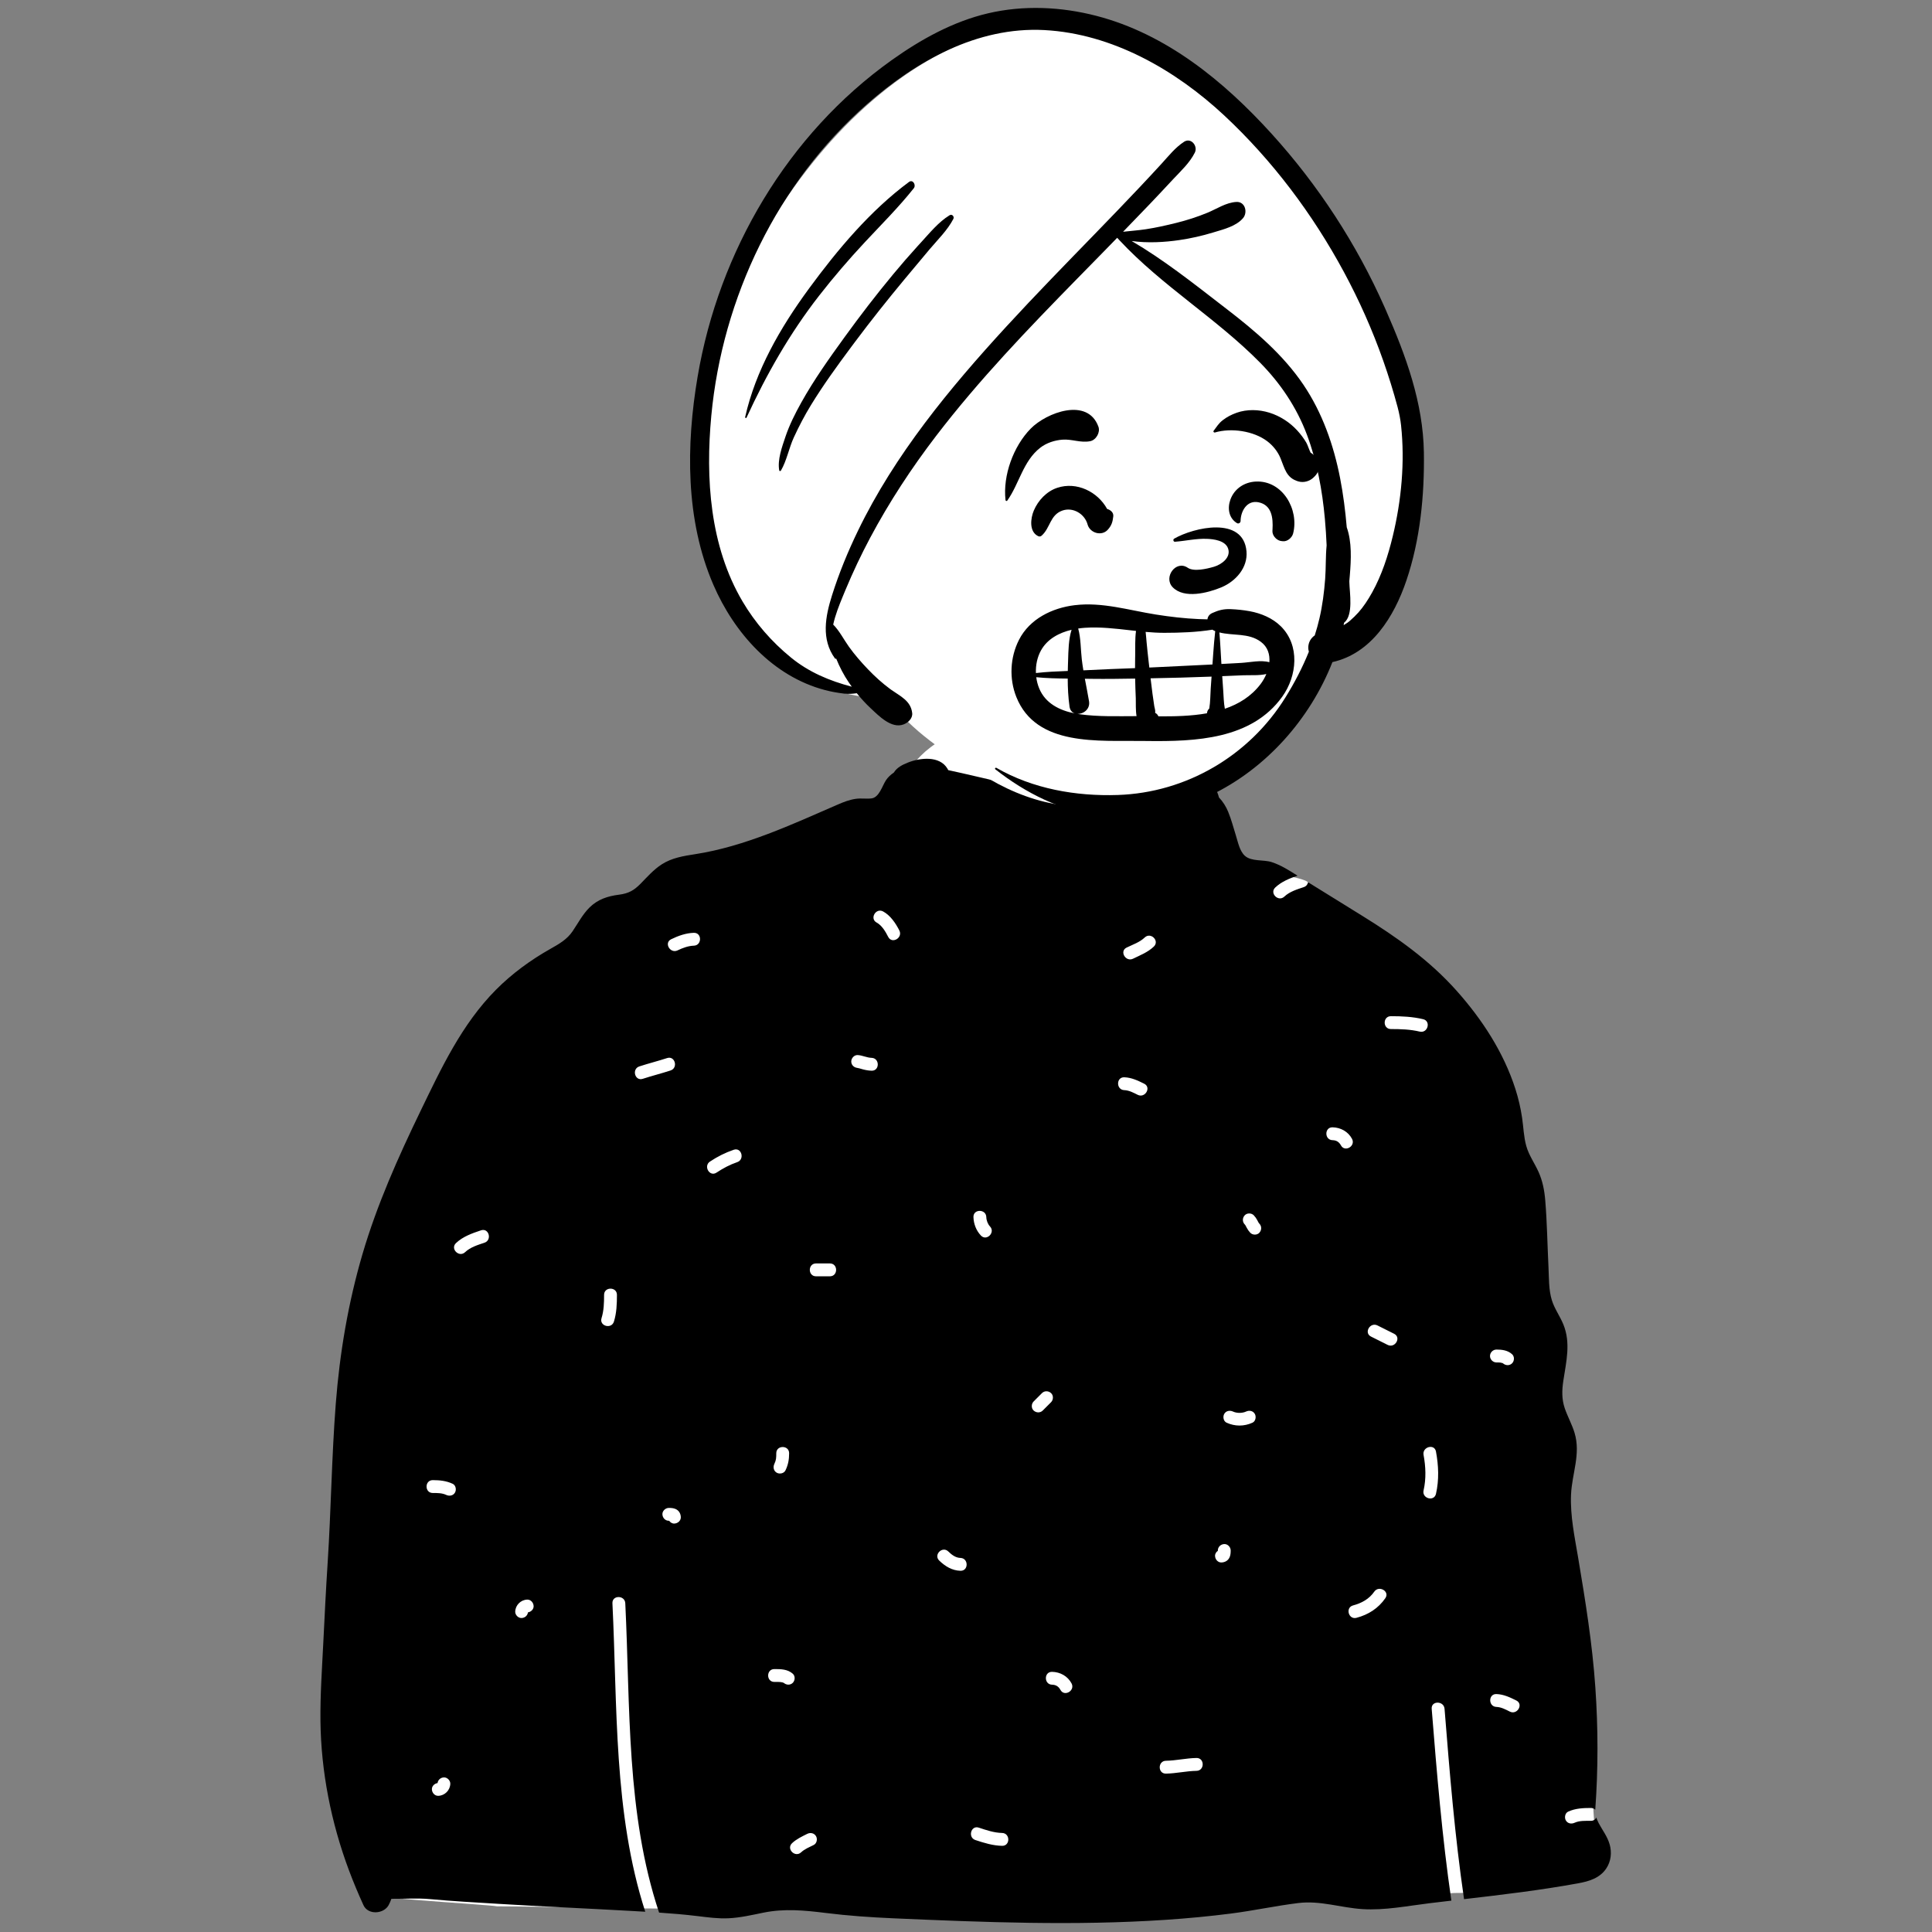 <svg xmlns="http://www.w3.org/2000/svg" id="svg3" width="240" height="240" viewBox="0 0 240 240" version="1.1" xmlns:svg="http://www.w3.org/2000/svg"><rect x="0" y="0" width="240" height="240" fill="#808080" stroke="none"/><!--Generator: Sketch 62 (91390) - https://sketch.com--><g id="Introduction" fill="none" fill-rule="evenodd" stroke="none" stroke-width="1" transform="matrix(0.945,0,0,0.945,8.858,-35.165)"><g id="variations" transform="translate(-126,-1406)"><g id="images" transform="translate(126,110)"><g id="a-person/bust" fill-rule="evenodd" transform="translate(0,1296)"><g id="body/Sweater-Dots" transform="translate(31.056,135.053)"><path id="🎨-Background" fill="#ffffff" d="m 24.912,152.753 c 7.05,0.022 13.899,0.263 20.969,0.287 28.736,0.096 57.737,-0.044 86.578,-1.209 8.151,-0.329 10.186,-0.321 18.302,-0.832 4.792,-0.017 19.187,-0.414 18.466,-6.943 -0.318,-12.162 -3.328,-24.272 -4.276,-36.401 -1.819,-22.801 -3.369,-46.315 -12.505,-67.641 -2.115,-5.093 -6.657,-8.423 -11.153,-11.418 -4.509,-3.231 -5.615,-6.818 -9.777,-10.468 -0.88,-0.772 -5.877,-1.086 -8.565,-3.043 -3.913,-2.849 -5.854,-7.514 -7.313,-8.308 -1.074,-0.584 -1.055,-4.615 -3.208,-6.042 C 109.541,-1.181 100.333,-2.605 96.983,-2.871 93.768,-3.127 88.176,-2.59 85.159,-1.412 80.128,0.552 78.122,4.299 75.906,9.126 46.636,18.176 19.882,33.501 11.573,64.411 4.408,90.336 4.145,118.129 6.913,144.718 c 0.554,1.944 0.166,4.992 1.845,6.281 -5.837,0.335 15.361,1.539 16.153,1.755 z"/><path id="🖍-Ink" fill="#000000" d="m 158.045,127.155 c -0.554,-0.277 -1.131,-0.593 -1.764,-0.615 -1.086,-0.038 -1.088,-1.729 0,-1.691 0.949,0.033 1.782,0.429 2.617,0.846 0.974,0.487 0.117,1.944 -0.853,1.46 m -1.764,-47.592 c 0.741,6.34e-4 1.489,0.094 2.058,0.613 0.338,0.309 0.312,0.884 0,1.196 -0.334,0.333 -0.858,0.307 -1.195,0 0.11,0.1 0.001,8.45e-4 -0.039,-0.021 -0.01,-0.005 -0.015,-0.009 -0.017,-0.011 -0.008,-0.002 -0.017,-0.004 -0.031,-0.007 -0.088,-0.022 -0.176,-0.044 -0.265,-0.06 -0.001,0.004 -0.189,-0.012 -0.233,-0.014 -0.093,-0.003 -0.185,-0.004 -0.278,-0.004 -0.458,-2.12e-4 -0.845,-0.387 -0.845,-0.845 0,-0.457 0.388,-0.846 0.845,-0.845 m -7.947,18.966 c -0.242,1.062 -1.871,0.61 -1.63,-0.45 0.351,-1.54 0.287,-3.118 0,-4.664 -0.198,-1.065 1.431,-1.518 1.63,-0.449 0.344,1.854 0.421,3.714 0,5.563 m -2.135,-60.765 c -1.259,-0.299 -2.504,-0.335 -3.791,-0.335 -1.089,-4.23e-4 -1.088,-1.691 0,-1.691 1.436,4.23e-4 2.838,0.062 4.241,0.395 1.059,0.252 0.608,1.881 -0.449,1.63 m -4.218,41.184 c -0.73,-0.365 -1.46,-0.73 -2.19,-1.096 -0.974,-0.487 -0.117,-1.945 0.853,-1.46 l 2.19,1.096 c 0.974,0.487 0.117,1.945 -0.853,1.46 m -0.304,33.296 c -0.926,1.336 -2.228,2.165 -3.791,2.58 -1.054,0.28 -1.5,-1.352 -0.449,-1.63 1.117,-0.296 2.11,-0.836 2.78,-1.803 0.616,-0.889 2.081,-0.043 1.459,0.853 m -5.84,-59.53 c -0.251,-0.468 -0.628,-0.666 -1.096,-0.677 -1.088,-0.025 -1.088,-1.716 0,-1.691 1.067,0.024 2.045,0.56 2.555,1.514 0.513,0.96 -0.946,1.813 -1.459,0.853 m -10.72,11.493 c -0.303,0.33 -0.89,0.322 -1.195,0 -0.187,-0.197 -0.343,-0.417 -0.467,-0.658 -0.047,-0.092 -0.091,-0.185 -0.143,-0.274 -0.023,-0.04 -0.049,-0.079 -0.075,-0.117 -0.009,-0.008 -0.027,-0.027 -0.046,-0.047 -0.325,-0.343 -0.316,-0.85 0,-1.196 0.303,-0.33 0.891,-0.322 1.195,0 0.186,0.197 0.343,0.417 0.466,0.658 0.047,0.092 0.091,0.185 0.143,0.274 0.023,0.04 0.049,0.079 0.075,0.117 0.009,0.008 0.027,0.027 0.046,0.047 0.325,0.343 0.317,0.85 0,1.196 m -0.901,24.967 c -1.101,0.504 -2.308,0.504 -3.409,0 -0.417,-0.191 -0.516,-0.793 -0.303,-1.157 0.246,-0.421 0.741,-0.493 1.156,-0.303 0.499,0.228 1.204,0.228 1.703,0 0.417,-0.191 0.907,-0.123 1.156,0.303 0.214,0.366 0.112,0.967 -0.303,1.157 m -3.002,17.672 c -0.189,0.448 -0.597,0.686 -1.075,0.704 -0.473,0.018 -0.825,-0.402 -0.845,-0.845 -0.013,-0.287 0.142,-0.532 0.365,-0.683 2.1e-4,-0.016 6.3e-4,-0.031 6.3e-4,-0.047 2.2e-4,-0.474 0.387,-0.825 0.845,-0.845 0.456,-0.021 0.845,0.403 0.845,0.845 -2.1e-4,0.298 -0.019,0.595 -0.135,0.872 m -4.361,28.095 c -1.349,0.022 -2.667,0.343 -4.016,0.365 -1.09,0.018 -1.087,-1.673 0,-1.691 1.349,-0.022 2.667,-0.343 4.016,-0.365 1.09,-0.018 1.087,1.673 0,1.691 M 111.245,26.589 c -0.79,0.752 -1.765,1.123 -2.726,1.593 -0.974,0.476 -1.83,-0.982 -0.853,-1.46 0.815,-0.398 1.717,-0.692 2.385,-1.329 0.788,-0.751 1.984,0.443 1.195,1.195 m -2.119,19.489 c -0.554,-0.277 -1.131,-0.593 -1.764,-0.615 -1.087,-0.038 -1.088,-1.729 0,-1.691 0.949,0.033 1.782,0.429 2.617,0.846 0.975,0.487 0.117,1.944 -0.853,1.46 M 98.966,124.295 c -0.25,-0.469 -0.627,-0.666 -1.095,-0.677 -1.088,-0.025 -1.088,-1.716 0,-1.691 1.067,0.024 2.045,0.56 2.555,1.514 0.513,0.96 -0.946,1.813 -1.46,0.853 M 95.447,87.579 c -0.336,-0.309 -0.313,-0.882 0,-1.195 0.365,-0.365 0.73,-0.73 1.095,-1.096 0.334,-0.334 0.858,-0.31 1.195,0 0.336,0.309 0.313,0.882 0,1.196 -0.365,0.365 -0.73,0.73 -1.095,1.095 -0.334,0.334 -0.858,0.31 -1.195,0 m -4.148,57.221 c -1.219,-0.029 -2.362,-0.379 -3.51,-0.761 -1.029,-0.342 -0.585,-1.975 0.449,-1.63 0.998,0.332 2,0.675 3.061,0.7 1.088,0.025 1.088,1.716 0,1.691 m -5.476,-36.156 c -1.102,-0.031 -2.015,-0.592 -2.788,-1.343 -0.781,-0.76 0.415,-1.955 1.195,-1.195 0.442,0.43 0.952,0.83 1.593,0.848 1.087,0.03 1.088,1.721 0,1.691 m 3.401,-46.497 c 0.013,0.45 0.203,0.932 0.483,1.228 0.747,0.791 -0.447,1.988 -1.195,1.196 -0.617,-0.654 -0.952,-1.529 -0.978,-2.424 -0.031,-1.09 1.659,-1.085 1.69,0 M 76.331,25.322 c -0.354,-0.693 -0.817,-1.505 -1.522,-1.888 -0.957,-0.52 -0.103,-1.979 0.853,-1.46 0.958,0.52 1.644,1.546 2.129,2.495 0.494,0.968 -0.965,1.823 -1.459,0.853 M 74.141,42.906 c -0.392,-0.011 -0.781,-0.078 -1.159,-0.181 -0.162,-0.044 -0.321,-0.094 -0.483,-0.138 -0.069,-0.019 -0.364,-0.056 -0.183,-0.046 -0.458,-0.025 -0.845,-0.367 -0.845,-0.845 0,-0.439 0.389,-0.87 0.845,-0.845 0.627,0.034 1.198,0.347 1.825,0.365 1.087,0.031 1.088,1.721 0,1.691 m -5.476,27.026 h -1.825 c -1.089,0 -1.087,-1.691 0,-1.691 h 1.825 c 1.089,0 1.087,1.691 0,1.691 m -2.129,74.753 c -0.554,0.277 -1.206,0.54 -1.654,0.964 -0.791,0.748 -1.987,-0.446 -1.195,-1.196 0.571,-0.54 1.301,-0.88 1.996,-1.228 0.41,-0.205 0.913,-0.112 1.156,0.303 0.22,0.376 0.105,0.952 -0.303,1.157 m -4.079,-21.363 c -0.071,-0.02 -0.146,-0.033 -0.217,-0.043 -0.287,-0.039 -0.588,-0.025 -0.877,-0.026 -1.089,-6.3e-4 -1.088,-1.691 0,-1.691 0.857,4.3e-4 1.749,0.013 2.423,0.613 0.342,0.305 0.309,0.886 0,1.195 -0.336,0.336 -0.855,0.304 -1.195,0 0.036,0.032 -0.087,-0.036 -0.134,-0.049 m -1.093,-28.732 c 0.245,-0.506 0.249,-0.837 0.25,-1.399 8.45e-4,-1.09 1.691,-1.088 1.69,0 -4.23e-4,0.817 -0.122,1.513 -0.48,2.253 -0.2,0.413 -0.786,0.52 -1.156,0.303 -0.415,-0.243 -0.502,-0.746 -0.303,-1.157 M 56.477,54.928 c -0.98,0.334 -1.855,0.806 -2.719,1.376 -0.911,0.602 -1.757,-0.863 -0.853,-1.46 0.985,-0.65 2.004,-1.166 3.122,-1.546 1.034,-0.352 1.474,1.282 0.449,1.631 M 50.776,26.472 c -0.728,0.02 -1.48,0.3 -2.129,0.615 -0.975,0.474 -1.831,-0.985 -0.853,-1.46 0.927,-0.451 1.941,-0.817 2.982,-0.846 1.09,-0.031 1.085,1.66 0,1.691 M 48.221,102.436 c -0.286,0.013 -0.531,-0.142 -0.683,-0.365 -0.016,0 -0.031,-4.3e-4 -0.047,-4.3e-4 -0.474,-2.1e-4 -0.824,-0.387 -0.845,-0.845 -0.02,-0.456 0.403,-0.846 0.845,-0.845 0.298,2.1e-4 0.594,0.018 0.871,0.135 0.448,0.189 0.686,0.597 0.704,1.075 0.018,0.473 -0.402,0.826 -0.845,0.845 M 44.064,43.972 c -1.038,0.339 -1.479,-1.294 -0.449,-1.63 1.208,-0.395 2.443,-0.701 3.651,-1.096 1.038,-0.339 1.479,1.294 0.449,1.631 -1.208,0.395 -2.443,0.701 -3.651,1.096 M 40.274,75.885 c -0.322,1.038 -1.953,0.592 -1.63,-0.45 0.312,-1.006 0.334,-2.018 0.335,-3.062 6.34e-4,-1.09 1.691,-1.088 1.69,0 -6.34e-4,1.189 -0.041,2.367 -0.395,3.512 M 28.974,114.109 c -0.061,0.421 -0.395,0.724 -0.832,0.744 -0.445,0.02 -0.861,-0.403 -0.845,-0.845 0.031,-0.851 0.725,-1.545 1.575,-1.576 0.473,-0.017 0.825,0.401 0.845,0.845 0.019,0.432 -0.341,0.769 -0.743,0.832 M 23.255,65.519 c -0.893,0.298 -1.847,0.582 -2.547,1.243 -0.791,0.747 -1.988,-0.447 -1.195,-1.196 0.923,-0.872 2.111,-1.283 3.293,-1.678 1.036,-0.346 1.476,1.288 0.449,1.631 m -3.876,32.846 c -0.245,0.42 -0.743,0.496 -1.156,0.303 -0.554,-0.258 -1.166,-0.249 -1.764,-0.25 -1.089,-8.45e-4 -1.087,-1.692 0,-1.691 0.922,8.46e-4 1.773,0.088 2.617,0.481 0.416,0.194 0.517,0.791 0.303,1.157 m -2.19,39.862 c -0.473,0.017 -0.825,-0.401 -0.845,-0.845 -0.019,-0.432 0.341,-0.769 0.743,-0.832 0.061,-0.421 0.395,-0.725 0.832,-0.744 0.445,-0.02 0.861,0.403 0.845,0.845 -0.031,0.851 -0.724,1.545 -1.575,1.576 m 153.977,6.393 c -0.287,-1.034 -0.944,-1.868 -1.441,-2.798 -0.166,-0.313 -0.224,-0.508 -0.315,-0.738 -0.123,0.245 -0.36,0.43 -0.718,0.43 -0.686,2.1e-4 -1.489,-0.044 -2.129,0.25 -0.416,0.191 -0.907,0.123 -1.156,-0.303 -0.214,-0.366 -0.112,-0.967 0.303,-1.157 0.944,-0.433 1.958,-0.48 2.982,-0.481 0.253,0 0.444,0.093 0.58,0.233 0.391,-5.36 0.382,-10.723 0.011,-16.087 -0.395,-5.732 -1.304,-11.35 -2.254,-17.007 -0.46,-2.743 -1.058,-5.514 -0.942,-8.308 0.116,-2.775 1.306,-5.362 0.463,-8.145 -0.338,-1.116 -0.917,-2.139 -1.293,-3.242 -0.404,-1.188 -0.368,-2.361 -0.184,-3.591 0.378,-2.505 1.005,-4.979 0.002,-7.425 -0.443,-1.084 -1.162,-2.052 -1.508,-3.172 -0.431,-1.393 -0.372,-2.934 -0.444,-4.377 -0.146,-2.912 -0.184,-5.844 -0.425,-8.75 -0.108,-1.302 -0.342,-2.536 -0.877,-3.73 -0.514,-1.15 -1.276,-2.196 -1.616,-3.415 -0.338,-1.2 -0.368,-2.466 -0.549,-3.694 -0.19,-1.298 -0.488,-2.576 -0.889,-3.823 -1.551,-4.827 -4.392,-9.164 -7.749,-12.924 -3.568,-3.997 -7.834,-7.006 -12.361,-9.811 -2.381,-1.475 -4.761,-2.95 -7.14,-4.424 -0.051,0.277 -0.227,0.531 -0.566,0.644 -0.893,0.298 -1.847,0.582 -2.548,1.243 -0.791,0.747 -1.988,-0.447 -1.195,-1.195 0.827,-0.781 1.866,-1.192 2.924,-1.553 -1.084,-0.684 -2.18,-1.391 -3.403,-1.786 -1.071,-0.347 -2.651,-0.044 -3.52,-0.831 -0.682,-0.619 -0.898,-1.767 -1.16,-2.608 -0.327,-1.044 -0.611,-2.145 -1.027,-3.16 -0.283,-0.693 -0.695,-1.359 -1.215,-1.896 -0.228,-0.879 -0.647,-1.682 -1.386,-2.171 -1.935,-1.281 -4.312,-0.008 -5.163,1.818 -0.704,-0.002 -1.445,0.152 -2.13,0.194 -1.407,0.089 -2.816,0.129 -4.225,0.125 -2.757,-0.008 -5.516,-0.188 -8.25,-0.554 C 93.765,5.743 89.022,4.422 84.216,3.393 84.188,3.33 84.156,3.266 84.118,3.203 83.083,1.466 80.504,1.759 78.879,2.417 78.182,2.698 77.472,3.053 77.073,3.712 76.65,3.998 76.285,4.344 76.042,4.71 75.539,5.464 75.15,6.986 74.13,7.113 c -0.672,0.082 -1.354,-0.046 -2.037,0.051 -0.854,0.118 -1.618,0.418 -2.406,0.761 -6,2.606 -12.203,5.504 -18.714,6.514 -1.527,0.237 -3.082,0.482 -4.409,1.338 -1.077,0.695 -1.91,1.651 -2.799,2.557 -0.866,0.883 -1.58,1.274 -2.816,1.433 -1.5,0.192 -2.799,0.607 -3.896,1.697 -0.911,0.907 -1.504,2.065 -2.218,3.117 -0.727,1.074 -1.794,1.678 -2.901,2.302 -2.618,1.475 -5.056,3.257 -7.179,5.394 -4.473,4.506 -7.181,10.297 -9.911,15.94 C 11.892,54.32 9.133,60.498 7.219,67.016 5.343,73.416 4.228,79.999 3.712,86.644 3.169,93.616 3.093,100.616 2.641,107.593 c -0.226,3.485 -0.397,6.975 -0.57,10.462 -0.169,3.445 -0.416,6.896 -0.376,10.346 0.076,6.668 1.409,13.357 3.74,19.601 0.581,1.553 1.225,3.086 1.912,4.595 0.602,1.325 2.662,1.177 3.309,0 0.148,-0.271 0.264,-0.55 0.361,-0.833 1.69,0.015 3.397,-0.116 5.077,0.04 2.966,0.277 5.939,0.431 8.913,0.615 5.886,0.366 11.783,0.609 17.671,0.945 0.571,0.033 1.143,0.065 1.714,0.099 -4.196,-12.992 -3.652,-27.038 -4.316,-40.551 -0.053,-1.089 1.637,-1.083 1.69,0 0.667,13.57 0.099,27.652 4.443,40.665 1.685,0.114 3.369,0.254 5.046,0.458 1.356,0.163 2.719,0.355 4.088,0.287 1.553,-0.074 3.07,-0.429 4.585,-0.738 2.753,-0.56 5.404,-0.306 8.168,0.038 2.956,0.37 5.922,0.575 8.896,0.704 11.911,0.522 23.903,0.998 35.81,0.201 2.882,-0.192 5.757,-0.463 8.62,-0.831 2.949,-0.378 5.867,-1.014 8.814,-1.376 2.905,-0.355 5.576,0.619 8.447,0.799 2.928,0.184 5.935,-0.427 8.835,-0.778 0.946,-0.115 1.894,-0.226 2.841,-0.337 -1.22,-8.364 -1.913,-16.791 -2.587,-25.215 -0.087,-1.087 1.604,-1.077 1.69,0 0.668,8.358 1.346,16.722 2.564,25.021 5.023,-0.585 10.051,-1.176 15.021,-2.087 1.415,-0.258 2.823,-0.678 3.67,-1.942 0.627,-0.936 0.754,-2.084 0.452,-3.162"/></g><g id="head/Turban" transform="translate(78.592,38.043)"><path id="path1" fill="#ffffff" d="M 98.001,54.011 C 96.068,43.465 91.301,33.43 83.98,25.579 83.135,24.647 82.376,23.176 81.086,22.941 79.792,20.303 77.326,18.438 75.354,16.308 71.05,12.015 66.933,7.218 61.382,4.508 35.635,-6.086 10.858,24.12 5.6,46.836 0.378,65.104 6.082,90.305 28.713,91.045 c 3.202,4.236 7.62,7.169 12.158,9.787 6.198,3.97 12.958,5.581 20.128,3.372 7.141,1.867 14.543,-4.123 18.834,-9.377 3.392,-4.069 5.717,-9.035 8.819,-13.247 3.663,-0.092 6.828,-3.194 7.318,-6.831 3.421,-6.289 3.266,-13.825 2.03,-20.738 z"/><path id="path2" fill="#000000" d="m 41.919,0.918 c 4.685,-1.095 9.598,-0.868 14.238,0.335 9.198,2.386 16.765,8.589 23.04,15.505 6.121,6.746 11.168,14.48 14.854,22.811 l 0.187,0.424 c 2.608,5.939 4.873,12.112 4.971,18.651 0.084,5.628 -0.485,11.491 -2.302,16.844 -1.619,4.769 -4.597,9.574 -9.721,10.717 -2.955,7.513 -8.735,14.019 -16.016,17.501 -4.516,2.159 -9.476,3.123 -14.469,2.644 -5.094,-0.489 -9.853,-2.937 -13.834,-6.06 -0.109,-0.086 0.031,-0.252 0.144,-0.187 4.793,2.763 10.463,3.751 15.953,3.569 9.023,-0.298 17.295,-5.17 22.048,-12.828 1.183,-1.906 2.236,-3.916 3.077,-6.008 -0.049,-0.172 -0.078,-0.346 -0.078,-0.516 0,-0.72 0.342,-1.271 0.852,-1.627 0.236,-0.739 0.446,-1.487 0.62,-2.243 0.396,-1.712 0.617,-3.449 0.75,-5.2 0.108,-1.423 0.048,-2.932 0.191,-4.391 -0.052,-1.169 -0.124,-2.337 -0.23,-3.502 C 85.853,63.604 85.164,59.858 83.837,56.318 82.492,52.734 80.369,49.572 77.689,46.851 71.942,41.015 64.787,36.754 59.199,30.758 l -0.293,-0.317 -0.02,-0.006 c -0.693,0.711 -1.386,1.422 -2.081,2.132 l -3.175,3.239 c -6.479,6.619 -12.906,13.302 -18.543,20.667 -3.246,4.241 -6.162,8.687 -8.674,13.401 -1.19,2.233 -2.269,4.521 -3.244,6.856 l -0.384,0.929 c -0.457,1.112 -0.95,2.357 -1.224,3.613 0.815,0.809 1.412,1.999 2.071,2.917 0.748,1.042 1.611,2.033 2.499,2.959 0.899,0.937 1.884,1.835 2.93,2.604 l 0.126,0.091 c 1.2,0.852 2.578,1.441 2.758,3.063 0.078,0.704 -0.551,1.271 -1.134,1.49 -1.596,0.6 -3.249,-1.123 -4.312,-2.114 -0.663,-0.618 -1.273,-1.284 -1.838,-1.987 -0.55,0.079 -1.104,0.118 -1.653,0.053 C 22.159,90.248 21.318,90.1 20.49,89.882 13.626,88.079 8.546,82.379 5.805,76.031 2.125,67.508 2.211,57.683 3.741,48.671 6.536,32.2 15.583,16.818 29.243,7.08 33.069,4.353 37.312,1.995 41.919,0.918 Z m 7.395,2.203 C 40.489,2.657 32.443,7.209 25.987,12.876 14.234,23.194 6.994,38.301 5.538,53.815 c -0.774,8.243 -0.195,17.127 4.102,24.41 1.667,2.826 3.814,5.288 6.348,7.363 2.388,1.956 5.11,3.084 8.02,3.851 -0.132,-0.183 -0.263,-0.366 -0.39,-0.553 -0.677,-0.991 -1.215,-2.045 -1.665,-3.149 -0.04,0.04 -0.115,0.048 -0.159,-0.013 -1.837,-2.521 -1.262,-5.53 -0.386,-8.302 0.918,-2.908 2.081,-5.738 3.409,-8.482 4.84,-10.003 12.039,-18.717 19.511,-26.849 3.816,-4.153 7.759,-8.185 11.688,-12.232 1.962,-2.021 3.918,-4.047 5.85,-6.097 0.961,-1.02 1.917,-2.046 2.864,-3.08 0.936,-1.022 1.779,-2.105 2.945,-2.871 0.929,-0.61 1.857,0.556 1.423,1.423 -0.668,1.334 -1.817,2.392 -2.834,3.477 l -0.105,0.112 c -0.991,1.07 -1.991,2.132 -2.998,3.188 -1.157,1.214 -2.324,2.421 -3.494,3.624 0.998,-0.116 2.007,-0.182 2.999,-0.333 1.347,-0.205 2.676,-0.506 3.998,-0.834 1.393,-0.345 2.769,-0.786 4.096,-1.334 1.247,-0.514 2.426,-1.339 3.798,-1.419 1.162,-0.068 1.524,1.37 0.881,2.127 -0.887,1.043 -2.481,1.454 -3.778,1.841 l -0.183,0.055 c -1.434,0.438 -2.902,0.767 -4.385,0.986 -1.952,0.289 -4.208,0.421 -6.296,0.126 4.17,2.446 8.008,5.478 11.835,8.434 l 0.675,0.521 c 3.739,2.878 7.388,5.98 10.054,9.917 2.488,3.676 3.991,7.955 4.834,12.291 0.416,2.139 0.69,4.301 0.875,6.472 0.686,1.925 0.576,4.213 0.403,6.33 l -0.062,0.731 0.005,0.214 c 0.026,1.324 0.558,4.272 -0.695,5.271 -0.021,0.107 -0.041,0.214 -0.064,0.32 0.156,-0.096 0.31,-0.195 0.463,-0.297 0.063,-0.042 0.124,-0.088 0.185,-0.134 l 0.173,-0.142 c 0.007,-0.005 0.012,-0.01 0.017,-0.014 0.389,-0.341 0.76,-0.698 1.105,-1.083 0.639,-0.712 1.246,-1.617 1.821,-2.659 1.264,-2.291 2.071,-4.782 2.695,-7.357 1.141,-4.708 1.612,-9.764 1.092,-14.592 -0.073,-0.674 -0.222,-1.519 -0.453,-2.386 C 95.204,50.628 94.572,48.592 93.864,46.582 92.449,42.563 90.714,38.663 88.691,34.913 84.583,27.296 79.297,20.254 72.963,14.344 66.55,8.359 58.232,3.592 49.314,3.122 Z M 36.868,27.459 c 0.318,-0.194 0.646,0.183 0.488,0.488 -0.764,1.475 -2.049,2.72 -3.116,3.984 -1.105,1.309 -2.202,2.625 -3.297,3.942 -2.228,2.683 -4.403,5.415 -6.493,8.209 l -0.552,0.739 c -1.837,2.467 -3.651,4.972 -5.257,7.593 -0.84,1.371 -1.58,2.789 -2.253,4.249 -0.64,1.39 -0.935,3.068 -1.704,4.374 -0.048,0.082 -0.198,0.076 -0.217,-0.029 -0.251,-1.406 0.369,-3.099 0.812,-4.416 0.527,-1.566 1.276,-3.057 2.079,-4.497 1.674,-3.005 3.679,-5.821 5.694,-8.603 2.046,-2.825 4.17,-5.593 6.399,-8.276 1.047,-1.261 2.117,-2.496 3.219,-3.707 l 0.415,-0.453 c 1.155,-1.253 2.318,-2.703 3.782,-3.597 z m -5.35,-4.368 c 0.523,-0.388 0.97,0.405 0.636,0.825 -1.994,2.51 -4.263,4.764 -6.446,7.105 -2.096,2.248 -4.099,4.58 -5.989,7.003 -3.854,4.942 -6.939,10.365 -9.552,16.048 -0.049,0.107 -0.204,0.027 -0.181,-0.076 1.384,-6.148 4.62,-11.731 8.304,-16.776 l 0.14,-0.191 C 22.157,31.956 26.44,26.856 31.518,23.091 Z"/></g><g id="face/Happy-Grin" fill="#000000" transform="translate(112.183,77.354)"><path id="path3" d="m 19.721,39.412 c 3.622,-0.44 7.132,0.669 10.672,1.229 1.869,0.295 3.741,0.515 5.633,0.597 0.381,0.017 0.761,0.026 1.142,0.034 0.035,-0.335 0.223,-0.643 0.629,-0.828 0.833,-0.378 1.5,-0.548 2.415,-0.512 0.837,0.033 1.678,0.119 2.502,0.27 1.497,0.275 3.001,0.898 4.096,1.98 2.535,2.505 2.149,6.529 0.19,9.258 -4.046,5.638 -11.431,5.9 -17.756,5.826 l -0.584,-0.008 c -5.759,-0.082 -13.998,0.777 -16.615,-5.778 -0.962,-2.41 -0.828,-5.204 0.35,-7.516 1.405,-2.757 4.363,-4.194 7.325,-4.553 z m 17.989,9.388 -0.052,0.002 c -2.655,0.102 -5.31,0.174 -7.967,0.221 0.079,0.683 0.161,1.365 0.253,2.046 0.073,0.536 0.151,1.071 0.232,1.606 0.034,0.226 0.16,0.578 0.125,0.802 l -0.013,0.089 v 0 c 0.136,0.062 0.26,0.161 0.352,0.305 0.032,0.05 0.055,0.1 0.078,0.15 2.063,0.016 4.282,-0.024 6.385,-0.399 l 0.004,-0.046 v 0 c 0.038,-0.269 0.15,-0.45 0.298,-0.574 0.148,-0.857 0.134,-1.77 0.191,-2.62 0.036,-0.528 0.074,-1.056 0.112,-1.584 z m -10.047,0.26 c -1.914,0.033 -3.828,0.058 -5.742,0.034 l -0.869,-0.013 v 0 c 0.183,0.985 0.383,1.966 0.549,2.957 0.173,1.033 -0.736,1.69 -1.522,1.663 0.088,0.015 0.176,0.029 0.265,0.042 2.457,0.348 5.009,0.255 7.503,0.253 -0.134,-0.783 -0.08,-1.667 -0.1,-2.321 l -0.004,-0.101 c -0.038,-0.838 -0.065,-1.675 -0.08,-2.513 z M 14.663,48.879 c 0.066,0.512 0.196,1.013 0.389,1.479 0.817,1.971 2.69,2.89 4.671,3.278 -0.344,-0.119 -0.617,-0.404 -0.686,-0.893 -0.172,-1.215 -0.234,-2.451 -0.238,-3.685 -1.381,-0.013 -2.771,-0.042 -4.136,-0.179 z m 30.249,-0.421 c -0.983,0.232 -2.126,0.126 -3.091,0.17 -0.904,0.041 -1.808,0.077 -2.712,0.114 0.043,0.617 0.084,1.234 0.129,1.851 0.058,0.797 0.064,1.64 0.216,2.434 1.819,-0.621 3.449,-1.617 4.671,-3.209 0.305,-0.397 0.577,-0.862 0.785,-1.359 z M 19.306,42.645 c -1.637,0.388 -3.186,1.207 -4.018,2.705 -0.494,0.889 -0.711,1.943 -0.67,2.981 1.383,-0.161 2.791,-0.222 4.191,-0.273 0.005,-0.252 0.011,-0.504 0.018,-0.756 l 0.022,-0.645 c 0.038,-1.229 0.057,-2.773 0.457,-4.013 z m 8.472,0.15 -0.721,-0.081 c -2.001,-0.228 -4.002,-0.468 -6.003,-0.33 -0.29,0.02 -0.584,0.052 -0.878,0.095 0.354,1.277 0.324,2.777 0.472,4.041 0.057,0.489 0.129,0.974 0.209,1.456 l 0.347,-0.016 v 0 c 2.148,-0.116 4.297,-0.188 6.446,-0.273 -1.58e-4,-0.404 0.002,-0.808 0.009,-1.212 l 0.008,-0.404 c 0.024,-1.032 -0.042,-2.195 0.111,-3.276 z m 10.05,-0.164 c -2.096,0.338 -4.262,0.41 -6.321,0.413 -0.822,0.001 -1.644,-0.049 -2.466,-0.122 0.054,0.438 0.081,0.88 0.122,1.312 0.081,0.872 0.174,1.743 0.275,2.613 l 0.09,0.761 v 0 c 2.642,-0.12 5.283,-0.249 7.924,-0.383 l 0.373,-0.02 v 0 l 0.104,-1.463 c 0.071,-0.975 0.149,-1.951 0.26,-2.922 l -0.083,-0.03 v 0 C 38.007,42.75 37.915,42.695 37.827,42.631 Z m 0.91,0.363 c 0.116,1.379 0.179,2.764 0.264,4.145 l 1.741,-0.093 c 0.29,-0.016 0.58,-0.032 0.87,-0.049 1.128,-0.065 2.578,-0.407 3.693,-0.088 0.085,-1.014 -0.205,-2.003 -1.12,-2.684 -1.607,-1.197 -3.652,-0.771 -5.45,-1.232 z M 32.789,30.666 c 2.593,-1.485 9.098,-3.003 9.51,1.664 0.189,2.148 -1.407,3.928 -3.271,4.722 l -0.07,0.029 c -1.748,0.719 -4.847,1.531 -6.36,-0.028 -1.259,-1.298 0.411,-3.624 1.976,-2.561 0.804,0.546 2.497,0.144 3.394,-0.116 l 0.056,-0.016 c 0.968,-0.285 2.259,-1.196 1.859,-2.388 -0.354,-1.055 -1.862,-1.248 -2.806,-1.282 -1.409,-0.051 -2.781,0.277 -4.177,0.383 -0.221,0.017 -0.289,-0.303 -0.11,-0.406 z m 10.74,-7.506 c 3.519,-0.165 5.708,3.679 4.899,6.828 -0.14,0.543 -0.747,1.077 -1.334,1.016 l -0.148,-0.014 c -0.075,-0.007 -0.15,-0.017 -0.22,-0.036 -0.557,-0.154 -1.056,-0.734 -1.016,-1.334 l 0.011,-0.175 c 0.082,-1.488 -0.079,-3.202 -1.846,-3.562 -1.499,-0.306 -2.336,1.138 -2.354,2.466 -0.003,0.236 -0.268,0.401 -0.477,0.274 -1.084,-0.66 -1.271,-1.972 -0.857,-3.102 0.525,-1.432 1.837,-2.29 3.342,-2.361 z m -26.113,0.824 c 2.561,-0.855 5.324,0.511 6.563,2.776 0.435,0.126 0.869,0.461 0.809,0.975 -0.087,0.739 -0.219,1.205 -0.731,1.765 -0.801,0.876 -2.301,0.428 -2.634,-0.651 l -0.014,-0.049 c -0.378,-1.395 -1.913,-2.315 -3.311,-1.827 -1.633,0.57 -1.586,2.296 -2.731,3.301 -0.135,0.118 -0.296,0.137 -0.457,0.059 -1.217,-0.588 -0.998,-2.358 -0.564,-3.372 0.569,-1.33 1.675,-2.512 3.07,-2.978 z m -3.487,-7.779 c 2.075,-2.118 7.486,-4.168 8.906,-0.256 0.27,0.745 -0.305,1.75 -1.081,1.904 -1.27,0.253 -2.396,-0.299 -3.657,-0.2 -1.021,0.081 -2.086,0.422 -2.902,1.055 -2.261,1.753 -2.758,4.717 -4.334,6.947 -0.077,0.109 -0.226,0.063 -0.24,-0.065 -0.359,-3.247 1.036,-7.065 3.308,-9.385 z m 27.062,-2.085 c 1.377,-0.487 2.936,-0.445 4.321,-0.013 1.394,0.435 2.674,1.261 3.661,2.34 0.447,0.49 0.862,1.031 1.194,1.606 0.176,0.305 0.362,0.935 0.562,1.31 1.085,0.627 1.548,2.054 0.577,3.07 l -0.044,0.045 -0.13,0.129 c -0.522,0.517 -1.309,0.741 -2.022,0.535 -1.595,-0.462 -1.788,-1.718 -2.34,-3.052 -0.365,-0.881 -0.989,-1.66 -1.747,-2.233 -1.79,-1.353 -4.725,-1.784 -6.88,-1.146 -0.115,0.034 -0.25,-0.112 -0.168,-0.218 0.408,-0.529 0.644,-0.964 1.19,-1.39 0.555,-0.433 1.161,-0.746 1.826,-0.981 z"/></g></g></g></g></g></svg>